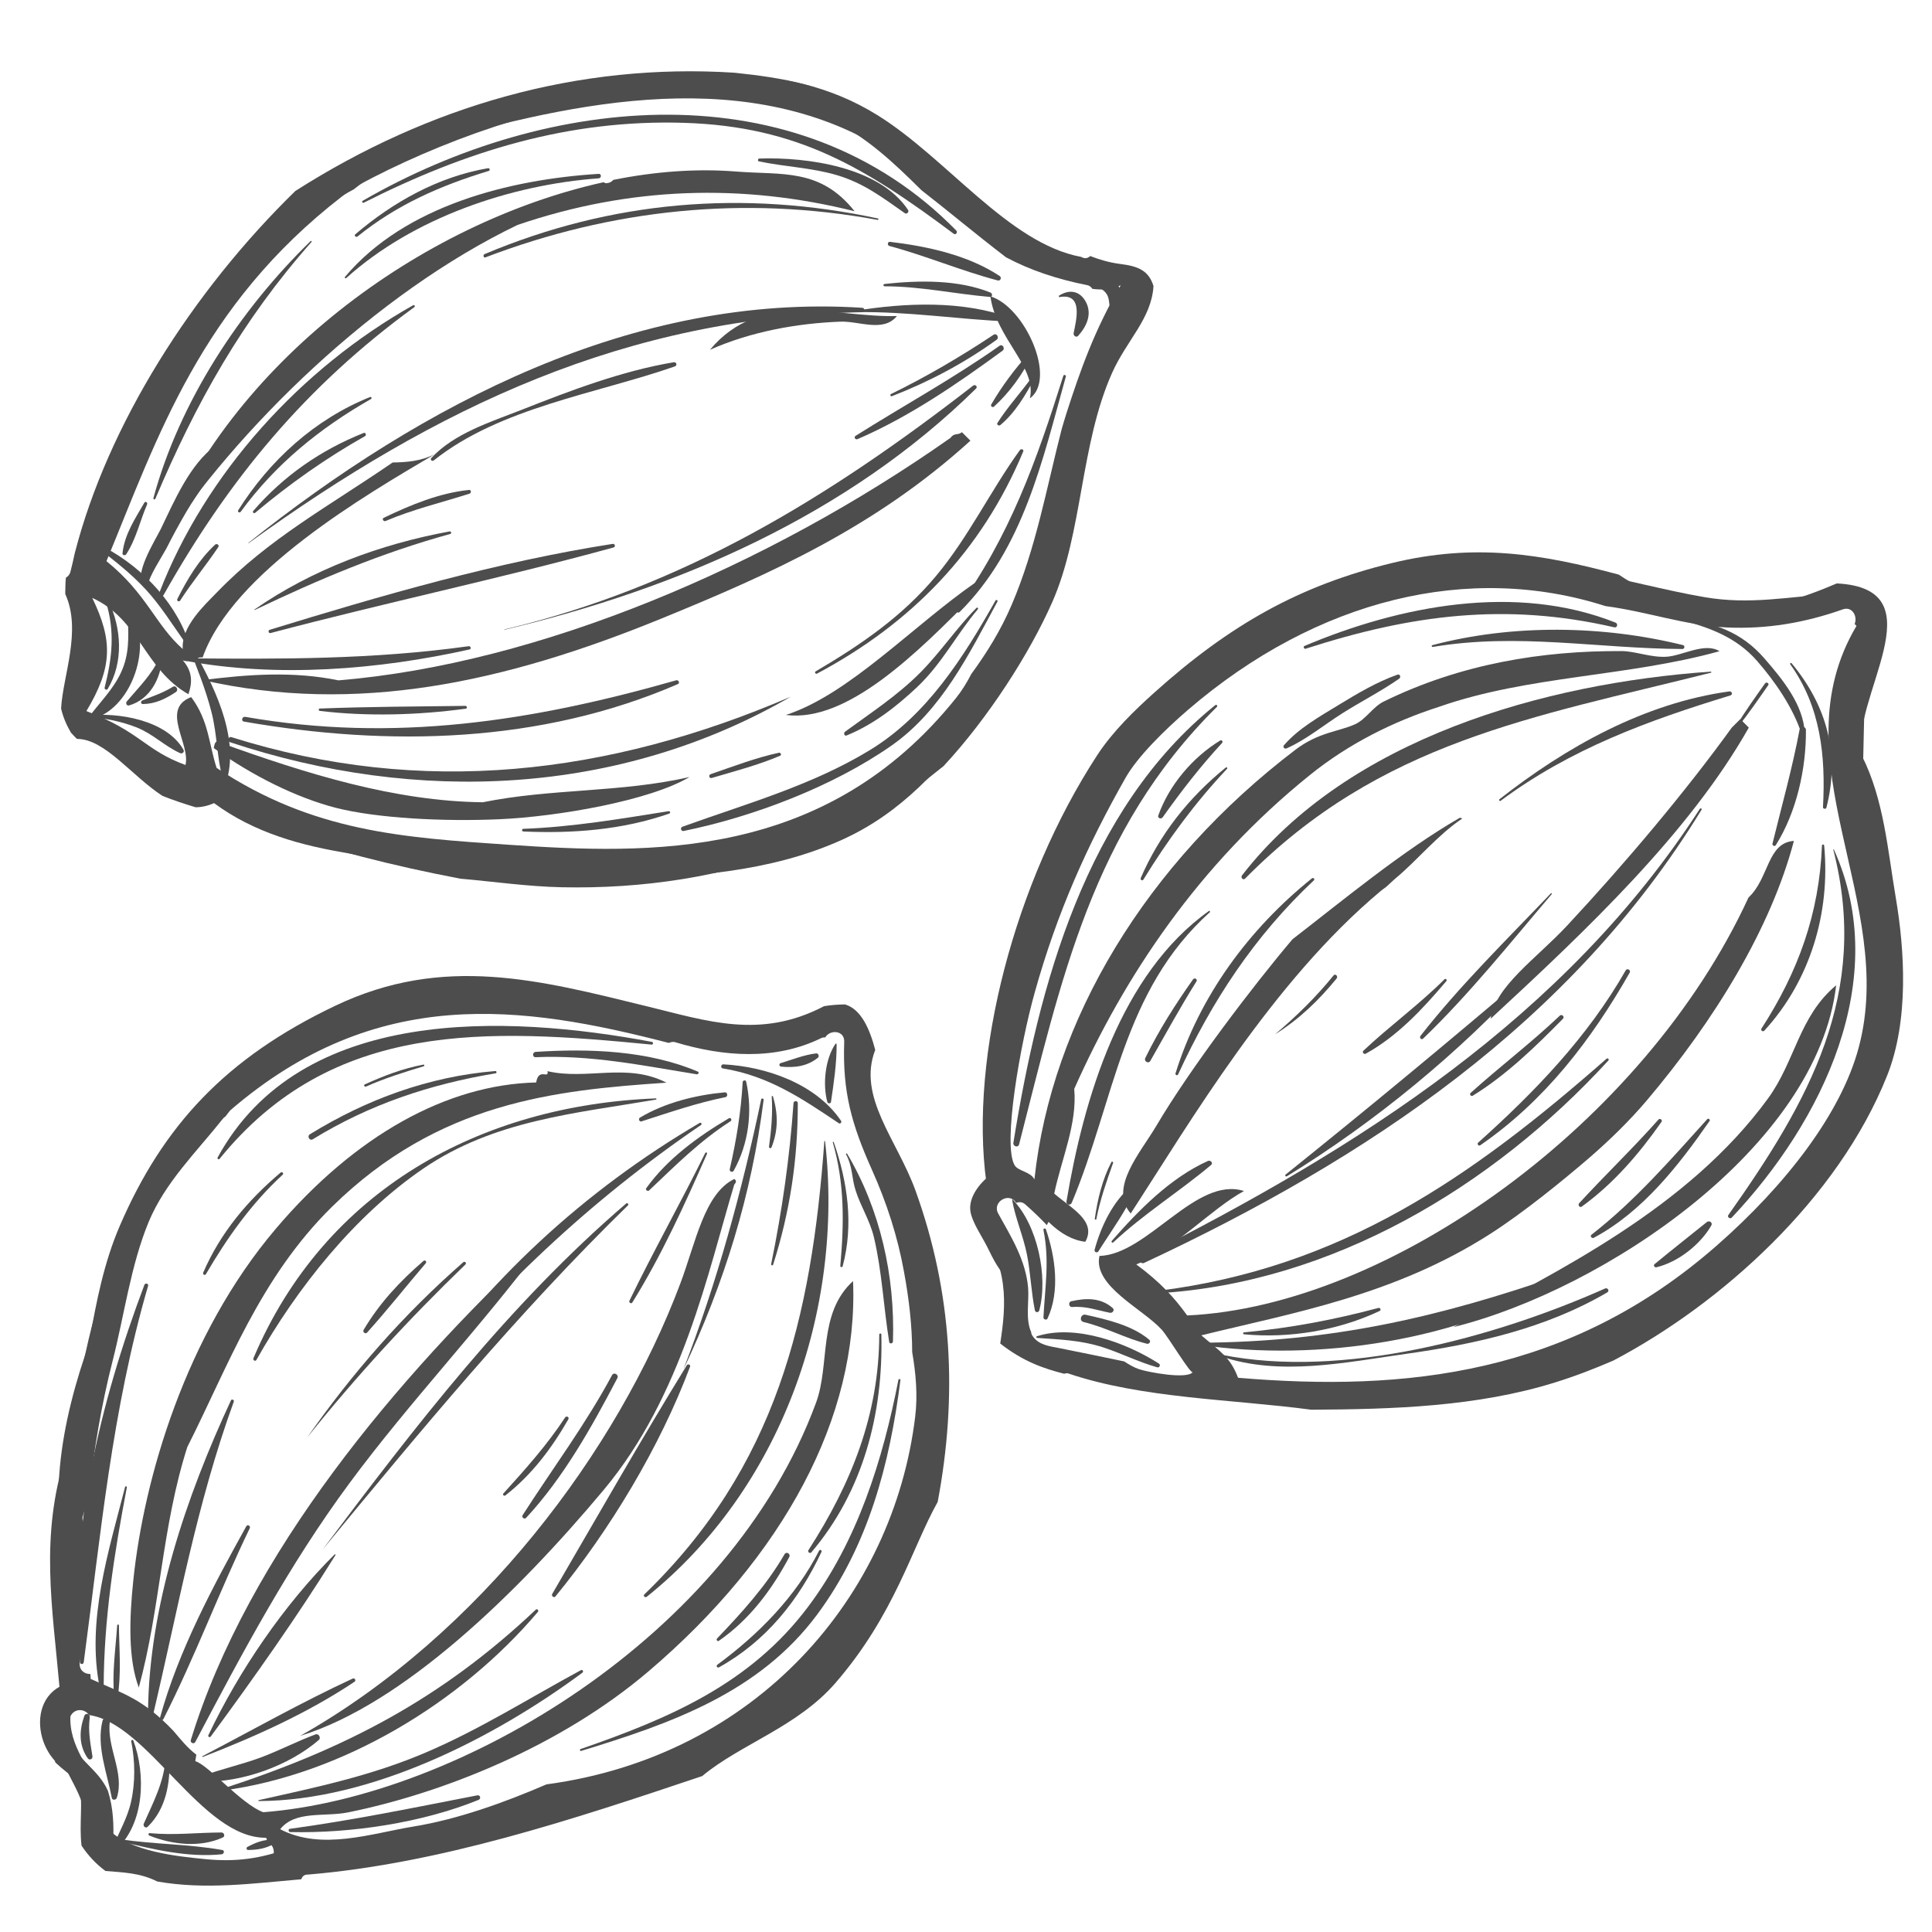<svg xmlns="http://www.w3.org/2000/svg" xmlns:xlink="http://www.w3.org/1999/xlink" width="155" zoomAndPan="magnify" viewBox="0 0 116.25 116.25" height="155" preserveAspectRatio="xMidYMid meet" version="1.0"><defs><clipPath id="c0a151c74a"><path d="M 58.609 33.16 L 114.512 33.16 L 114.512 84.969 L 58.609 84.969 Z M 58.609 33.16 " clip-rule="nonzero"/></clipPath><clipPath id="069f695192"><path d="M 2.805 58.668 L 57.223 58.668 L 57.223 113.461 L 2.805 113.461 Z M 2.805 58.668 " clip-rule="nonzero"/></clipPath><clipPath id="f350b99110"><path d="M 6 110 L 18 110 L 18 113.727 L 6 113.727 Z M 6 110 " clip-rule="nonzero"/></clipPath></defs><g clip-path="url(#c0a151c74a)"><path fill="#4d4d4d" d="M 111.84 63.031 C 110.785 66.992 107.445 71.312 103.305 74.941 C 94.418 82.738 84.574 83.75 74.496 82.902 C 74.031 81.684 73.484 81.371 72.285 80.348 C 77.75 79.004 83.879 77.957 89.672 74.242 C 91.672 72.961 94.035 71.039 95.645 69.652 C 96.848 68.613 98.07 67.414 99.059 66.25 C 103.188 61.379 106.562 55.832 107.941 50.598 C 106.324 50.707 106.453 52.855 105.211 54 C 98.945 67.605 83.59 78.59 71.434 79.152 C 70.664 78.086 69.824 77.152 68.371 76.082 C 70.766 75.102 72.832 72.77 74.852 71.664 C 71.957 70.75 69.055 75.492 66.156 75.57 C 65.75 77.375 68.77 78.758 69.898 80.004 C 70.316 80.461 71.652 82.723 71.77 82.559 C 71.441 83.016 69.035 82.559 68.531 82.383 C 68.219 82.277 67.926 82.102 67.645 81.918 C 66.344 81.648 65.043 81.375 63.738 81.117 C 63.148 81 62.512 80.938 62.141 80.402 C 62.051 80.27 62.051 80.219 62.047 80.156 C 61.688 79.367 61.93 78.297 61.863 77.488 C 61.719 75.828 60.855 74.445 60.066 73.023 C 59.672 72.316 60.738 71.699 61.141 72.375 C 61.32 72.316 61.512 72.309 61.691 72.469 C 62.145 72.867 62.578 73.285 62.992 73.719 C 63.023 73.652 63.047 73.59 63.09 73.52 C 63.828 74.246 64.566 74.633 65.305 74.719 C 65.992 73.477 64.496 72.727 63.434 71.82 C 63.871 69.723 64.828 67.621 64.637 65.52 C 67.656 58.734 72.125 52.023 78.809 46.641 C 81.18 44.727 83.859 43.406 86.605 42.523 C 91.973 40.648 97.934 40.723 103.465 39.184 C 102.578 38.633 101.238 39.453 100.289 39.516 C 99.34 39.578 98.398 39.176 97.562 39.176 C 92.824 39.152 87.91 39.93 83.246 42.219 C 82.621 42.523 82.188 43.281 81.539 43.578 C 80.559 44.023 79.34 44.055 77.957 45.105 C 68.977 51.93 63.266 61.391 62.242 70.965 C 62.004 70.492 61.266 70.477 61.051 70.113 C 60.316 68.879 61.391 62.824 62.258 59.727 C 63.617 54.859 65.434 50.84 67.73 46.793 C 68.445 45.535 70.055 43.941 71.484 42.711 C 79.27 36.02 88.414 33.844 96.602 36.469 C 99.102 36.797 101.406 37.633 103.891 37.754 C 106.301 37.867 108.605 37.473 110.879 36.668 C 111.457 36.461 111.785 37.102 111.594 37.547 C 111.633 37.586 111.672 37.621 111.707 37.66 C 106.891 45.773 114.18 54.289 111.84 63.031 Z M 114.07 54.012 C 113.582 51.141 113.359 48.117 112.039 45.492 C 111.277 42.066 116.777 35.418 110.52 35.105 C 106.215 36.961 102.039 37.676 97.398 34.574 C 92.719 33.316 88.738 32.672 83.77 33.875 C 78.184 35.23 74 37.594 69.441 41.688 C 68.285 42.727 66.961 44 66.027 45.43 C 61.059 53.043 58.316 63.535 59.348 71.133 C 59.207 71.168 59.098 71.207 59.008 71.254 C 58.777 72.125 58.684 72.875 58.777 73.707 C 60.715 76.09 60.555 78.465 60.184 80.84 C 61.582 81.941 62.824 82.348 64.027 82.66 C 64.105 82.652 64.168 82.609 64.262 82.637 C 68.762 84.16 74.113 84.184 78.898 84.824 C 83.82 84.797 88.883 84.645 93.578 83.18 C 94.773 82.809 95.934 82.359 97.074 81.867 C 103.574 78.449 110.578 72.152 113.543 64.738 C 114.879 61.402 114.602 57.152 114.07 54.012 " fill-opacity="1" fill-rule="evenodd"/></g><path fill="#4d4d4d" d="M 104.715 43.27 C 104.883 43.441 105.055 43.613 105.227 43.781 C 101.641 50.121 95.461 55.969 89.691 61.301 C 89.992 59.32 92.43 57.695 94.301 55.688 C 97.832 51.895 101.402 47.656 104.203 43.781 C 104.375 43.609 104.543 43.441 104.715 43.27 " fill-opacity="1" fill-rule="evenodd"/><path fill="#4d4d4d" d="M 110.484 59.285 C 109.348 69.004 96.559 77.586 87.449 79.855 C 93.742 76.492 101.559 72.707 106.387 66.09 C 108.031 63.832 108.246 61.145 110.484 59.285 " fill-opacity="1" fill-rule="evenodd"/><path fill="#4d4d4d" d="M 61.969 23.969 C 62.402 22.082 59.938 20.387 59.594 17.832 C 61.672 18.461 63.598 22.785 61.969 23.969 " fill-opacity="1" fill-rule="evenodd"/><path fill="#4d4d4d" d="M 83.059 53.629 C 83.168 53.535 83.293 53.453 83.41 53.363 C 83.613 53.188 83.801 52.992 84.012 52.816 C 85.277 51.762 86.52 50.227 87.988 49.25 C 87.938 49.234 87.887 49.203 87.836 49.207 C 84.398 51.188 80.73 54.23 77.77 56.516 C 75.426 59.277 71.605 64.301 69.578 67.742 C 68.605 69.387 66.715 71.477 68.035 73.016 C 71.613 67.512 76.555 59.074 83.059 53.629 " fill-opacity="1" fill-rule="nonzero"/><path fill="#4d4d4d" d="M 44.27 10.32 C 41.922 10.133 39.434 10.316 36.902 10.824 C 36.801 10.945 36.652 11.023 36.449 11.023 C 36.391 11.023 36.367 10.977 36.316 10.965 C 25.379 13.379 13.777 21.801 9.473 33.09 C 14.242 25.746 22.621 17.629 31.141 13.535 C 37.902 11.227 44.664 11.027 51.422 12.711 C 49.348 10.102 47.078 10.543 44.27 10.32 " fill-opacity="1" fill-rule="evenodd"/><path fill="#4d4d4d" d="M 53.969 19.016 C 53.152 20.02 51.699 19.309 50.559 19.355 C 47.992 19.453 45.215 19.938 42.719 21.047 C 45.789 17.363 50.332 19.125 53.969 19.016 " fill-opacity="1" fill-rule="evenodd"/><path fill="#4d4d4d" d="M 57.879 26.004 C 58.047 26.176 58.219 26.348 58.391 26.516 C 52.668 31.715 46.406 34.52 39.797 37.219 C 30.344 41.082 21.434 43.012 12.188 40.922 C 14.914 40.578 17.641 40.375 20.367 40.938 C 32.445 39.938 46.23 34.066 57.195 26.344 C 57.422 26.02 57.648 26.211 57.879 26.004 " fill-opacity="1" fill-rule="evenodd"/><path fill="#4d4d4d" d="M 58.719 35.031 C 58.793 35.258 58.871 35.484 58.715 35.711 C 55.168 39.328 50.965 43.492 47.289 43.02 C 51.094 41.781 54.906 37.672 58.719 35.031 " fill-opacity="1" fill-rule="evenodd"/><path fill="#4d4d4d" d="M 12.863 45.012 C 12.91 44.754 12.961 44.504 13.207 44.672 C 18.484 46.578 23.766 48.211 29.047 48.273 C 33.195 47.434 37.344 47.703 41.488 46.754 C 39.098 48.18 33.551 49.137 30.07 49.293 C 26.699 49.445 22.668 49.238 20.184 48.602 C 17.867 48 15.199 46.695 12.863 45.012 " fill-opacity="1" fill-rule="evenodd"/><g clip-path="url(#069f695192)"><path fill="#4d4d4d" d="M 55.066 85.258 C 53.754 96.023 45.566 105.66 32.883 107.367 C 30.332 108.469 27.527 109.473 24.867 109.906 C 22.344 110.32 19.355 111.371 16.859 110.066 C 17.762 108.922 19.523 109.34 20.953 109.051 C 26.617 107.902 33.703 105.098 39.027 100.562 C 47.148 93.645 51.668 85.25 51.328 77.082 C 49.188 79.047 49.961 82.07 49.102 84.402 C 43.906 98.52 27.57 108.137 15.84 109.043 C 14.516 108.555 12.539 106.195 11.754 105.973 C 11.762 105.84 11.801 105.711 11.812 105.578 C 11.277 105.176 10.867 104.656 10.434 104.148 C 8.605 102.227 7.465 101.926 5.457 101.023 C 5.449 100.926 5.449 100.824 5.438 100.727 C 5.117 100.734 4.789 100.535 4.793 100.121 C 4.816 97.672 4.914 95.293 5.086 92.93 C 5.047 92.395 5.016 91.855 4.957 91.32 C 5.098 90.875 5.227 90.426 5.348 89.977 C 5.648 87.285 6.082 84.605 6.777 81.883 C 7.477 79.148 7.863 76.148 8.941 73.535 C 9.938 71.129 11.832 69.309 13.422 67.301 C 13.465 67.246 13.516 67.215 13.562 67.184 C 13.664 67.059 13.75 66.934 13.855 66.809 C 22.66 59.227 31.449 60.48 40.242 62.754 C 40.355 62.711 40.473 62.664 40.629 62.711 C 43.523 63.582 46.641 63.828 49.426 62.457 C 49.508 62.418 49.582 62.422 49.656 62.422 C 49.945 61.93 50.824 61.992 50.797 62.688 C 50.688 65.695 51.242 67.656 52.465 70.387 C 53.355 72.375 54.012 74.398 54.398 76.543 C 54.695 78.156 54.883 79.766 54.887 81.355 C 55.102 82.605 55.23 83.918 55.066 85.258 Z M 16.043 112.012 C 13.965 112.676 9.145 112.871 7.414 110.824 C 7.211 110.848 7.008 110.852 6.805 110.906 C 6.859 109.855 6.824 108.809 6.496 107.762 C 6.234 107.164 5.836 106.723 5.262 106.145 C 4.734 105.609 4.316 105.078 4.164 104.449 C 4.023 104.328 3.902 104.211 3.746 104.086 C 4.074 103.871 4.102 103.656 4.172 103.441 C 4.367 102.734 5.109 102.793 5.352 103.195 C 8.91 103.688 12.141 110.633 16.008 110.578 C 16.051 110.66 16.066 110.746 16.094 110.832 C 16.555 111.023 16.664 111.812 16.043 112.012 Z M 55.086 71.637 C 53.984 68.586 51.566 66.004 52.664 63.172 C 52.316 61.863 51.805 60.73 50.852 60.438 C 50.43 60.441 50.004 60.473 49.582 60.543 C 45.754 62.551 42.555 61.434 38.914 60.547 C 32.504 58.98 26.688 57.406 20.168 60.52 C 13.582 63.66 9.805 67.734 7.199 73.781 C 5.328 78.129 5.316 83.219 3.941 87.57 C 2.398 92.465 3.148 96.641 3.582 101.535 C 3.355 101.75 3.191 101.969 3.035 102.188 C 2.676 103.609 2.949 104.73 3.332 106.051 C 3.809 106.488 4.289 106.875 4.766 107.156 C 5.016 108.453 4.75 109.75 4.906 111.051 C 5.309 111.664 5.793 112.168 6.344 112.578 C 7.383 112.668 8.422 112.68 9.461 113.211 C 12.352 113.719 15.184 113.332 18.121 113.078 C 18.199 112.91 18.281 112.785 18.559 112.793 C 26.457 112.125 34.355 109.523 42.254 106.867 C 44.543 104.953 47.977 103.914 50.273 101.262 C 53.84 97.141 54.875 93.129 56.422 90.371 C 57.621 83.996 57.312 77.805 55.086 71.637 " fill-opacity="1" fill-rule="evenodd"/></g><path fill="#4d4d4d" d="M 8.352 101.539 C 7.711 99.848 7.773 97.449 8.023 95.07 C 8.66 88.949 11.168 80.344 16.57 73.965 C 21.379 68.289 26.914 65.258 32.262 65.133 C 32.406 64.211 33.051 64.965 32.941 64.453 C 35.328 65.008 37.715 63.922 40.102 65.145 C 33.375 65.602 26.398 66.305 19.98 72.609 C 15.629 76.887 13.727 82.207 11.27 87.07 C 9.73 91.891 9.664 96.719 8.352 101.539 " fill-opacity="1" fill-rule="evenodd"/><path fill="#4d4d4d" d="M 44.18 70.941 C 44.355 71.055 44.273 71.168 44.18 71.281 C 42.605 76.504 41.074 83.973 36.316 89.66 C 31.105 95.887 24.238 102.555 18.062 104.449 C 28.879 98.34 37.152 87.301 40.934 77.234 C 41.871 74.742 42.379 71.824 44.18 70.941 " fill-opacity="1" fill-rule="evenodd"/><path fill="#4d4d4d" d="M 64.184 24.82 C 64.074 25.168 63.98 25.488 63.883 25.816 C 62.973 29.355 62.336 32.98 60.871 36.398 C 60.215 37.93 59.375 39.285 58.441 40.559 C 58.188 41.051 57.895 41.539 57.516 42.012 C 49.66 51.797 39.078 51.406 30.578 50.828 C 24.238 50.395 18.832 50.055 13.035 46.207 C 12.566 44.785 12.57 43.367 11.504 41.945 C 9.633 42.664 11.473 44.754 11.16 46.031 C 8.668 45.109 8.523 44.07 5.199 42.785 C 6.789 40.141 6.785 38.523 5.551 35.977 C 8.414 37.277 8.656 40.234 11.336 41.773 C 11.574 41.094 11.602 40.414 10.996 39.73 C 11.395 39.914 11.793 39.5 12.191 39.562 C 14.008 34.414 22.059 29.75 26.18 27.32 C 25.328 27.75 24.477 27.816 23.625 27.828 C 19.742 30.496 16.207 32.375 13.047 35.648 C 12.301 36.422 10.902 37.691 10.996 39.051 C 9.348 37.598 8.844 35.734 6.406 33.766 C 9.496 26.289 12.055 18.414 20.578 11.82 C 20.781 11.66 21.039 11.527 21.289 11.391 C 25.062 8.41 29.789 6.867 34.648 6.453 C 34.738 6.441 34.832 6.434 34.926 6.422 C 34.977 6.367 34.984 6.297 35.074 6.258 C 39.512 4.367 45.719 5.188 50.012 7.219 C 52.129 8.219 53.805 9.82 55.445 11.445 C 57.047 12.688 58.676 14.062 60.535 15.484 C 61.977 16.25 63.543 16.781 65.422 17.16 C 65.582 17.191 65.66 17.289 65.734 17.383 C 66.301 17.453 66.867 17.43 67.434 17.164 C 65.871 19.82 65 22.289 64.184 24.82 Z M 67.41 15.883 C 66.762 15.801 66.176 15.629 65.598 15.406 C 65.465 15.523 65.312 15.602 65.051 15.457 C 60.688 14.648 56.984 9.527 52.793 6.926 C 49.863 5.109 47.02 4.676 44.191 4.375 C 34.805 3.773 25.812 6.363 17.77 11.492 C 11.57 17.543 6.484 25.551 4.496 33.297 C 4.418 33.664 4.336 34.027 4.242 34.387 C 4.199 34.57 4.094 34.688 3.965 34.758 C 3.93 35.086 3.934 35.414 3.926 35.742 C 4.93 37.941 3.785 40.652 3.676 42.629 C 3.785 43.125 3.992 43.605 4.266 44.082 C 4.379 44.211 4.504 44.336 4.629 44.461 C 6.316 44.453 7.953 46.719 9.781 47.891 C 10.426 48.148 11.094 48.371 11.773 48.574 C 12.18 48.57 12.598 48.473 13.031 48.25 C 13.891 48.82 14.762 49.293 15.641 49.711 C 15.707 49.73 15.773 49.75 15.84 49.77 C 19.754 51.113 23.695 52.109 27.699 52.871 C 29.684 53.043 31.742 53.344 33.812 53.387 C 38.672 53.488 43.504 52.77 48.129 51.023 C 50.137 50.266 51.613 49.641 52.734 48.816 C 52.871 48.715 53.105 48.727 53.316 48.758 C 54.547 47.848 55.672 46.984 56.777 46.094 C 59.453 43.215 61.941 39.344 63.316 36.23 C 65.152 32.062 64.992 26.75 66.914 22.441 C 67.789 20.48 69.293 19.164 69.406 17.211 C 69.133 16.332 68.566 16.023 67.41 15.883 " fill-opacity="1" fill-rule="evenodd"/><path fill="#4d4d4d" d="M 18.945 12.676 C 27.336 7.305 43.516 1.965 52.582 8.398 C 52.906 8.625 53.188 8.152 52.977 7.887 C 49.191 3.195 41.262 4.68 36.039 5.363 C 29.68 6.195 23.641 8.16 18.738 12.41 C 18.594 12.535 18.781 12.777 18.945 12.676 " fill-opacity="1" fill-rule="nonzero"/><path fill="#4d4d4d" d="M 6.375 36.215 C 6.926 38.004 6.75 39.59 6.297 41.371 C 6.27 41.484 6.426 41.551 6.484 41.449 C 7.449 39.832 7.309 37.805 6.527 36.148 C 6.488 36.062 6.344 36.121 6.375 36.215 " fill-opacity="1" fill-rule="nonzero"/><path fill="#4d4d4d" d="M 7.691 36.84 C 7.703 37.945 7.824 38.965 7.449 40.047 C 7.055 41.191 6.234 42.008 5.504 42.938 C 5.406 43.062 5.492 43.285 5.676 43.227 C 7.977 42.523 9.199 38.781 7.891 36.785 C 7.832 36.699 7.688 36.73 7.691 36.84 " fill-opacity="1" fill-rule="nonzero"/><path fill="#4d4d4d" d="M 9.605 39.562 C 9.113 40.621 8.363 41.336 7.629 42.207 C 7.543 42.312 7.625 42.488 7.77 42.445 C 9.02 42.086 9.672 40.832 9.754 39.602 C 9.762 39.523 9.641 39.492 9.605 39.562 " fill-opacity="1" fill-rule="nonzero"/><path fill="#4d4d4d" d="M 10.395 41.328 C 9.812 41.695 9.191 41.887 8.566 42.145 C 8.457 42.188 8.461 42.363 8.594 42.363 C 9.352 42.355 9.953 42.051 10.578 41.645 C 10.773 41.516 10.594 41.203 10.395 41.328 " fill-opacity="1" fill-rule="nonzero"/><path fill="#4d4d4d" d="M 5.219 43.145 C 6.234 43.191 7.273 43.395 8.223 43.77 C 9.195 44.156 9.906 44.895 10.836 45.316 C 10.965 45.375 11.117 45.254 11.039 45.113 C 10.016 43.312 7.074 42.84 5.219 43.059 C 5.16 43.062 5.16 43.145 5.219 43.145 " fill-opacity="1" fill-rule="nonzero"/><path fill="#4d4d4d" d="M 5.812 32.914 C 6.863 33.711 7.879 34.504 8.777 35.477 C 9.664 36.438 10.348 37.551 11.105 38.613 C 11.176 38.715 11.363 38.66 11.316 38.523 C 10.465 36.066 8.25 33.844 5.906 32.75 C 5.797 32.699 5.719 32.84 5.812 32.914 " fill-opacity="1" fill-rule="nonzero"/><path fill="#4d4d4d" d="M 11.328 38.848 C 11.844 40.164 12.383 41.496 12.73 42.867 C 13.07 44.199 13.047 45.59 13.41 46.91 C 13.445 47.031 13.625 47.035 13.66 46.91 C 14.398 44.176 12.777 41.098 11.473 38.789 C 11.43 38.711 11.293 38.762 11.328 38.848 " fill-opacity="1" fill-rule="nonzero"/><path fill="#4d4d4d" d="M 24.805 8.938 C 33.727 6.312 44.285 3.789 52.836 8.781 C 53.109 8.941 53.426 8.555 53.18 8.336 C 46.285 2.141 32.18 5.301 24.781 8.883 C 24.805 8.938 24.805 8.938 24.805 8.938 " fill-opacity="1" fill-rule="nonzero"/><path fill="#4d4d4d" d="M 61.84 14.652 C 62.73 15.504 63.531 16.383 64.68 16.891 C 65.234 17.141 66.004 17.117 66.438 17.516 C 66.891 17.934 66.621 18.441 66.941 18.926 C 67.016 19.035 67.176 19.07 67.277 18.965 C 67.828 18.387 67.539 17.211 66.898 16.777 C 66.344 16.406 65.527 16.473 64.902 16.242 C 63.875 15.867 62.863 15.164 62.043 14.453 C 61.906 14.332 61.707 14.527 61.84 14.652 " fill-opacity="1" fill-rule="nonzero"/><path fill="#4d4d4d" d="M 12.445 47.988 C 14.789 49.887 17.59 50.758 20.539 51.27 C 23.777 51.832 27.363 52.574 30.633 52.375 C 30.879 52.363 30.93 52.027 30.691 51.945 C 27.98 51.031 24.922 50.961 22.105 50.539 C 18.746 50.031 15.801 49.078 12.699 47.66 C 12.504 47.57 12.25 47.824 12.445 47.988 " fill-opacity="1" fill-rule="nonzero"/><path fill="#4d4d4d" d="M 36.77 52.934 C 41.484 52.77 46.258 52.512 50.629 50.547 C 54.277 48.91 56.637 46.172 59.051 43.082 C 59.203 42.891 59.02 42.586 58.777 42.727 C 55.73 44.477 54.102 47.711 50.84 49.406 C 46.492 51.66 41.586 52.199 36.77 52.57 C 36.539 52.586 36.535 52.941 36.77 52.934 " fill-opacity="1" fill-rule="nonzero"/><path fill="#4d4d4d" d="M 11.098 39.75 C 16.656 40.793 22.754 40.305 28.25 39.078 C 28.379 39.051 28.32 38.863 28.195 38.883 C 22.406 39.688 16.926 39.66 11.117 39.613 C 11.039 39.613 11.016 39.734 11.098 39.75 " fill-opacity="1" fill-rule="nonzero"/><path fill="#4d4d4d" d="M 30.348 37.895 C 40.797 35.41 50.98 31.012 58.73 23.379 C 58.848 23.262 58.676 23.109 58.555 23.203 C 49.902 29.922 41.137 35.312 30.344 37.875 C 30.348 37.895 30.348 37.895 30.348 37.895 " fill-opacity="1" fill-rule="nonzero"/><path fill="#4d4d4d" d="M 61.898 21.273 C 61.062 22.195 60.27 23.258 59.645 24.336 C 59.582 24.441 59.723 24.543 59.812 24.465 C 60.73 23.629 61.539 22.523 62.07 21.406 C 62.121 21.301 61.984 21.172 61.898 21.273 " fill-opacity="1" fill-rule="nonzero"/><path fill="#4d4d4d" d="M 62.105 22.676 C 61.438 23.613 60.637 24.469 60.02 25.441 C 59.945 25.551 60.102 25.652 60.195 25.574 C 61.094 24.82 61.699 23.781 62.25 22.762 C 62.305 22.66 62.168 22.586 62.105 22.676 " fill-opacity="1" fill-rule="nonzero"/><path fill="#4d4d4d" d="M 63.98 22.617 C 62.367 27.738 60.742 32.312 57.555 36.688 C 57.477 36.797 57.648 36.918 57.738 36.828 C 61.578 33.016 62.727 27.691 64.133 22.66 C 64.16 22.562 64.012 22.52 63.98 22.617 " fill-opacity="1" fill-rule="nonzero"/><path fill="#4d4d4d" d="M 13.844 44.66 C 25.059 48.387 37.242 47.906 47.586 41.918 C 36.625 46.633 25.418 47.973 13.926 44.355 C 13.734 44.297 13.652 44.598 13.844 44.66 " fill-opacity="1" fill-rule="nonzero"/><path fill="#4d4d4d" d="M 49.164 40.531 C 54.84 37.504 59.059 33.172 61.57 27.164 C 61.621 27.039 61.434 26.984 61.367 27.082 C 59.582 29.555 58.281 32.316 56.309 34.672 C 54.281 37.102 51.793 38.801 49.082 40.395 C 48.992 40.445 49.074 40.582 49.164 40.531 " fill-opacity="1" fill-rule="nonzero"/><path fill="#4d4d4d" d="M 59.902 36.133 C 57.965 39.562 55.781 43.031 52.355 45.125 C 48.867 47.258 44.883 48.367 41.07 49.742 C 40.906 49.801 40.973 50.035 41.141 50 C 45.336 49.141 50.105 47.332 53.641 44.863 C 56.656 42.754 58.312 39.348 60.016 36.199 C 60.059 36.125 59.945 36.059 59.902 36.133 " fill-opacity="1" fill-rule="nonzero"/><path fill="#4d4d4d" d="M 8.969 35.082 C 8.852 34.879 9.871 33.273 10.004 33.016 C 10.383 32.262 10.789 31.523 11.211 30.797 C 11.91 29.594 12.934 28.426 13.328 27.09 C 13.387 26.895 13.148 26.684 12.969 26.812 C 11.418 27.93 10.477 30.172 9.668 31.844 C 9.355 32.484 7.949 34.684 8.672 35.309 C 8.832 35.441 9.078 35.273 8.969 35.082 " fill-opacity="1" fill-rule="nonzero"/><path fill="#4d4d4d" d="M 9.844 35.801 C 13.781 28.809 18.418 23.219 24.93 18.48 C 24.996 18.434 24.938 18.324 24.859 18.367 C 18.125 22.16 12.367 28.453 9.578 35.688 C 9.516 35.844 9.766 35.945 9.844 35.801 " fill-opacity="1" fill-rule="nonzero"/><path fill="#4d4d4d" d="M 29.215 15.484 C 36.816 12.582 44.781 11.754 52.801 13.23 C 52.859 13.238 52.883 13.156 52.824 13.145 C 44.738 11.414 36.797 12.074 29.16 15.289 C 29.043 15.34 29.09 15.535 29.215 15.484 " fill-opacity="1" fill-rule="nonzero"/><path fill="#4d4d4d" d="M 18.711 14.488 C 14.426 18.645 10.801 24.18 9.23 29.973 C 9.211 30.035 9.316 30.086 9.344 30.02 C 11.801 24.223 14.559 19.281 18.762 14.539 C 18.711 14.488 18.711 14.488 18.711 14.488 " fill-opacity="1" fill-rule="nonzero"/><path fill="#4d4d4d" d="M 21.891 12.195 C 28.027 9.098 34.203 7.176 41.164 7.391 C 48.012 7.605 52.066 10.094 57.391 14.07 C 57.508 14.156 57.641 13.973 57.543 13.875 C 47.988 4.113 32.965 5.641 21.824 12.082 C 21.75 12.125 21.812 12.234 21.891 12.195 " fill-opacity="1" fill-rule="nonzero"/><path fill="#4d4d4d" d="M 14.949 32.688 C 26.277 24.5 37.664 19.066 51.883 18.785 C 52.055 18.781 52.051 18.527 51.883 18.52 C 38.113 17.633 25.406 24.332 14.938 32.672 C 14.949 32.688 14.949 32.688 14.949 32.688 " fill-opacity="1" fill-rule="nonzero"/><path fill="#4d4d4d" d="M 26.102 27.703 C 30.098 24.52 35.895 23.691 40.609 22.047 C 40.766 21.992 40.703 21.77 40.539 21.797 C 37.418 22.32 34.32 23.5 31.383 24.66 C 29.52 25.395 27.344 26.062 25.953 27.559 C 25.863 27.656 26 27.785 26.102 27.703 " fill-opacity="1" fill-rule="nonzero"/><path fill="#4d4d4d" d="M 51.434 18.785 C 54.609 18.723 57.676 19.223 60.824 19.352 C 60.949 19.355 60.961 19.184 60.852 19.141 C 57.938 18.062 54.441 18.211 51.426 18.707 C 51.434 18.785 51.434 18.785 51.434 18.785 " fill-opacity="1" fill-rule="nonzero"/><path fill="#4d4d4d" d="M 53.227 17.227 C 55.383 17.227 57.434 17.684 59.566 17.867 C 59.727 17.883 59.727 17.66 59.602 17.605 C 57.652 16.816 55.277 16.863 53.227 17.086 C 53.137 17.094 53.133 17.227 53.227 17.227 " fill-opacity="1" fill-rule="nonzero"/><path fill="#4d4d4d" d="M 53.516 14.801 C 55.719 15.391 57.836 16.297 60.035 16.875 C 60.203 16.918 60.285 16.699 60.152 16.609 C 58.242 15.344 55.793 14.82 53.551 14.551 C 53.402 14.531 53.375 14.766 53.516 14.801 " fill-opacity="1" fill-rule="nonzero"/><path fill="#4d4d4d" d="M 8.684 30.25 C 8.125 31.219 7.488 32.16 7.371 33.293 C 7.355 33.418 7.535 33.441 7.594 33.352 C 8.191 32.441 8.422 31.34 8.852 30.348 C 8.898 30.234 8.746 30.137 8.684 30.25 " fill-opacity="1" fill-rule="nonzero"/><path fill="#4d4d4d" d="M 10.84 36.137 C 11.555 35.027 12.402 34.012 13.137 32.914 C 13.215 32.797 13.043 32.68 12.945 32.77 C 11.957 33.688 11.277 34.844 10.672 36.039 C 10.613 36.152 10.77 36.242 10.84 36.137 " fill-opacity="1" fill-rule="nonzero"/><path fill="#4d4d4d" d="M 14.484 30.793 C 16.582 27.918 19.254 25.758 22.324 24.008 C 22.391 23.973 22.344 23.859 22.273 23.887 C 18.934 25.23 16.238 27.691 14.332 30.703 C 14.27 30.801 14.422 30.883 14.484 30.793 " fill-opacity="1" fill-rule="nonzero"/><path fill="#4d4d4d" d="M 15.355 30.855 C 17.414 29.121 19.617 27.566 21.965 26.242 C 22.07 26.188 21.996 26.004 21.883 26.051 C 19.297 27.082 17.066 28.629 15.242 30.738 C 15.172 30.82 15.273 30.922 15.355 30.855 " fill-opacity="1" fill-rule="nonzero"/><path fill="#4d4d4d" d="M 23.203 31.348 C 24.852 30.645 26.555 30.246 28.254 29.703 C 28.367 29.668 28.359 29.465 28.223 29.48 C 26.426 29.664 24.707 30.383 23.09 31.156 C 22.961 31.219 23.074 31.402 23.203 31.348 " fill-opacity="1" fill-rule="nonzero"/><path fill="#4d4d4d" d="M 15.32 36.707 C 19.164 34.867 22.969 33.262 27.09 32.129 C 27.191 32.102 27.148 31.957 27.047 31.977 C 22.887 32.742 18.789 34.258 15.305 36.68 C 15.32 36.707 15.32 36.707 15.32 36.707 " fill-opacity="1" fill-rule="nonzero"/><path fill="#4d4d4d" d="M 16.285 38.09 C 23.133 36.273 30.09 34.816 36.918 32.941 C 37.062 32.902 37 32.703 36.859 32.727 C 29.883 33.816 22.973 35.824 16.23 37.895 C 16.105 37.934 16.16 38.129 16.285 38.09 " fill-opacity="1" fill-rule="nonzero"/><path fill="#4d4d4d" d="M 21.512 14.23 C 23.887 12.309 26.504 11.168 29.406 10.285 C 29.516 10.254 29.465 10.105 29.363 10.121 C 26.379 10.633 23.664 12.148 21.379 14.098 C 21.289 14.176 21.422 14.305 21.512 14.23 " fill-opacity="1" fill-rule="nonzero"/><path fill="#4d4d4d" d="M 20.836 16.73 C 24.852 13.109 30.719 11.117 36.027 10.73 C 36.195 10.719 36.199 10.453 36.027 10.461 C 30.668 10.793 24.371 12.371 20.762 16.656 C 20.715 16.707 20.785 16.777 20.836 16.73 " fill-opacity="1" fill-rule="nonzero"/><path fill="#4d4d4d" d="M 45.672 9.711 C 47.23 10.039 48.832 10.086 50.371 10.543 C 51.988 11.027 53.094 11.883 54.445 12.828 C 54.562 12.91 54.715 12.75 54.641 12.637 C 52.918 10.031 48.547 9.445 45.695 9.539 C 45.598 9.543 45.566 9.691 45.672 9.711 " fill-opacity="1" fill-rule="nonzero"/><path fill="#4d4d4d" d="M 63.73 17.879 C 65.219 17.598 64.746 19.301 64.602 20.043 C 64.57 20.195 64.758 20.336 64.875 20.207 C 65.398 19.621 65.75 18.855 65.301 18.102 C 64.922 17.461 64.281 17.414 63.703 17.805 C 63.73 17.879 63.73 17.879 63.73 17.879 " fill-opacity="1" fill-rule="nonzero"/><path fill="#4d4d4d" d="M 59.781 20.145 C 57.809 21.457 55.734 22.672 53.609 23.711 C 53.535 23.746 53.586 23.871 53.664 23.84 C 55.922 22.961 57.988 21.867 59.961 20.449 C 60.145 20.32 59.973 20.016 59.781 20.145 " fill-opacity="1" fill-rule="nonzero"/><path fill="#4d4d4d" d="M 60.145 20.805 C 57.352 22.777 54.375 24.402 51.484 26.223 C 51.355 26.305 51.465 26.48 51.602 26.422 C 54.715 25.078 57.594 23.098 60.32 21.105 C 60.5 20.977 60.328 20.676 60.145 20.805 " fill-opacity="1" fill-rule="nonzero"/><path fill="#4d4d4d" d="M 19.246 42.777 C 22.113 43.121 25.172 43.031 28.031 42.641 C 28.125 42.629 28.102 42.473 28.008 42.473 C 25.094 42.512 22.156 42.52 19.246 42.633 C 19.152 42.637 19.16 42.762 19.246 42.777 " fill-opacity="1" fill-rule="nonzero"/><path fill="#4d4d4d" d="M 14.676 43.418 C 23.41 44.941 32.547 44.734 40.793 41.16 C 40.922 41.105 40.828 40.895 40.691 40.934 C 32.035 43.398 23.727 44.703 14.754 43.133 C 14.57 43.102 14.488 43.383 14.676 43.418 " fill-opacity="1" fill-rule="nonzero"/><path fill="#4d4d4d" d="M 42.824 46.812 C 44.207 46.402 45.613 46.039 46.941 45.473 C 47.051 45.426 46.969 45.27 46.867 45.293 C 45.461 45.598 44.117 46.117 42.762 46.582 C 42.613 46.633 42.672 46.855 42.824 46.812 " fill-opacity="1" fill-rule="nonzero"/><path fill="#4d4d4d" d="M 31.488 50.031 C 34.441 50.164 37.461 49.938 40.27 48.953 C 40.363 48.922 40.324 48.793 40.23 48.809 C 37.316 49.273 34.445 49.762 31.488 49.871 C 31.387 49.875 31.387 50.027 31.488 50.031 " fill-opacity="1" fill-rule="nonzero"/><path fill="#4d4d4d" d="M 58.754 36.578 C 57.547 37.801 56.598 39.234 55.387 40.457 C 54.012 41.844 52.41 42.883 50.848 44.027 C 50.742 44.102 50.801 44.312 50.941 44.254 C 52.543 43.602 53.938 42.52 55.191 41.336 C 56.695 39.91 57.531 38.207 58.836 36.66 C 58.883 36.605 58.809 36.523 58.754 36.578 " fill-opacity="1" fill-rule="nonzero"/><path fill="#4d4d4d" d="M 4.098 101.277 C 1.234 102.129 2.316 106.684 5.082 106.801 C 5.262 106.809 5.348 106.605 5.273 106.461 C 4.91 105.707 4.215 105.348 3.781 104.66 C 3.113 103.605 3.707 102.668 4.441 101.871 C 4.676 101.617 4.449 101.172 4.098 101.277 " fill-opacity="1" fill-rule="nonzero"/><path fill="#4d4d4d" d="M 3.852 102.629 C 3.07 103.68 3.301 104.895 3.789 106.043 C 4.152 106.891 4.676 107.672 4.961 108.551 C 5.207 109.316 5.215 110.09 5.535 110.832 C 5.637 111.066 6.008 111.039 6.121 110.832 C 6.637 109.855 6.406 108.836 5.988 107.84 C 5.27 106.109 3.965 104.836 4.281 102.809 C 4.324 102.543 4.012 102.406 3.852 102.629 " fill-opacity="1" fill-rule="nonzero"/><g clip-path="url(#f350b99110)"><path fill="#4d4d4d" d="M 6.117 110.242 C 6.051 112.203 9.957 112.73 11.305 112.922 C 13.387 113.223 16.371 113.688 17.738 111.676 C 17.891 111.457 17.637 111.121 17.383 111.215 C 15.695 111.832 14.215 112.043 12.418 111.871 C 10.68 111.703 7.816 111.418 6.527 110.07 C 6.379 109.914 6.125 110.039 6.117 110.242 " fill-opacity="1" fill-rule="nonzero"/></g><path fill="#4d4d4d" d="M 5.074 103.246 C 4.762 104.125 4.734 105.012 5.277 105.793 C 5.379 105.945 5.59 105.848 5.562 105.676 C 5.438 104.875 5.289 104.156 5.402 103.336 C 5.43 103.125 5.152 103.035 5.074 103.246 " fill-opacity="1" fill-rule="nonzero"/><path fill="#4d4d4d" d="M 6.172 103.531 C 5.781 105.051 6.445 106.68 6.727 108.18 C 6.758 108.34 6.984 108.312 7.027 108.18 C 7.516 106.66 6.406 105.148 6.609 103.594 C 6.641 103.34 6.234 103.297 6.172 103.531 " fill-opacity="1" fill-rule="nonzero"/><path fill="#4d4d4d" d="M 7.898 104.777 C 8.129 105.969 8.152 107.238 7.883 108.426 C 7.664 109.406 7.152 110.242 6.793 111.164 C 6.742 111.289 6.918 111.363 7 111.285 C 8.699 109.707 8.781 106.773 8.027 104.742 C 7.996 104.66 7.879 104.691 7.898 104.777 " fill-opacity="1" fill-rule="nonzero"/><path fill="#4d4d4d" d="M 9.965 105.812 C 9.855 107.254 9.227 108.438 8.652 109.73 C 8.59 109.879 8.762 110.043 8.891 109.914 C 10 108.82 10.238 107.309 10.203 105.812 C 10.199 105.656 9.973 105.66 9.965 105.812 " fill-opacity="1" fill-rule="nonzero"/><path fill="#4d4d4d" d="M 7.215 110.789 C 9.191 111.273 11.289 111.781 13.34 111.574 C 13.477 111.562 13.535 111.344 13.375 111.316 C 11.355 110.957 9.273 110.977 7.246 110.672 C 7.168 110.66 7.133 110.77 7.215 110.789 " fill-opacity="1" fill-rule="nonzero"/><path fill="#4d4d4d" d="M 8.988 110.449 C 10.355 110.996 12.043 111.191 13.414 110.559 C 13.562 110.488 13.48 110.262 13.332 110.262 C 11.871 110.266 10.484 110.441 9.008 110.301 C 8.914 110.289 8.914 110.418 8.988 110.449 " fill-opacity="1" fill-rule="nonzero"/><path fill="#4d4d4d" d="M 16.391 110.688 C 15.797 110.707 15.402 110.859 14.883 111.133 C 14.797 111.18 14.836 111.32 14.93 111.316 C 15.527 111.301 15.938 111.238 16.465 110.961 C 16.594 110.895 16.531 110.684 16.391 110.688 " fill-opacity="1" fill-rule="nonzero"/><path fill="#4d4d4d" d="M 6.07 78.969 C 4.234 83.551 2.734 89.012 3.965 93.945 C 4.027 94.191 4.348 94.109 4.375 93.891 C 5.008 88.879 4.906 83.965 6.281 79.027 C 6.32 78.887 6.121 78.84 6.07 78.969 " fill-opacity="1" fill-rule="nonzero"/><path fill="#4d4d4d" d="M 7.48 73.293 C 6.125 77.484 4.66 81.988 4.449 86.418 C 4.438 86.621 4.727 86.645 4.785 86.465 C 6.184 82.258 6.773 77.684 7.707 73.355 C 7.738 73.211 7.531 73.152 7.48 73.293 " fill-opacity="1" fill-rule="nonzero"/><path fill="#4d4d4d" d="M 8.688 77.312 C 6.039 84.328 4.047 92.449 4.809 100.016 C 4.824 100.164 5.02 100.16 5.039 100.016 C 6.066 92.32 6.727 84.875 8.91 77.375 C 8.953 77.23 8.742 77.176 8.688 77.312 " fill-opacity="1" fill-rule="nonzero"/><path fill="#4d4d4d" d="M 43.484 64.285 C 46.246 64.734 48.215 66.074 50.473 67.586 C 50.555 67.645 50.668 67.531 50.609 67.445 C 49.102 65.219 46.105 64.172 43.52 64.043 C 43.379 64.035 43.344 64.266 43.484 64.285 " fill-opacity="1" fill-rule="nonzero"/><path fill="#4d4d4d" d="M 50.895 69.43 C 51.32 70.219 51.23 70.852 51.488 71.645 C 51.797 72.609 52.344 73.438 52.586 74.453 C 53.074 76.512 53.164 78.66 53.504 80.75 C 53.527 80.883 53.727 80.844 53.73 80.719 C 53.859 76.789 52.969 72.77 50.957 69.395 C 50.895 69.43 50.895 69.43 50.895 69.43 " fill-opacity="1" fill-rule="nonzero"/><path fill="#4d4d4d" d="M 54.059 83.023 C 53.121 87.836 51.598 92.727 48.621 96.684 C 45.133 101.328 40.27 103.395 34.934 105.242 C 34.867 105.266 34.895 105.375 34.965 105.355 C 40.367 103.707 45.672 101.852 49.164 97.156 C 52.25 93 53.535 88.094 54.18 83.039 C 54.191 82.969 54.07 82.957 54.059 83.023 " fill-opacity="1" fill-rule="nonzero"/><path fill="#4d4d4d" d="M 17.461 110.238 C 21.125 110.32 25.402 109.68 28.793 108.301 C 28.961 108.234 28.902 107.992 28.719 108.027 C 24.934 108.762 21.27 109.52 17.438 110.043 C 17.324 110.059 17.355 110.234 17.461 110.238 " fill-opacity="1" fill-rule="nonzero"/><path fill="#4d4d4d" d="M 12.176 107.195 C 14.535 107.277 17.402 106.238 19.184 104.695 C 19.332 104.566 19.172 104.289 18.988 104.359 C 17.848 104.781 16.77 105.352 15.633 105.77 C 14.48 106.191 13.277 106.453 12.129 106.879 C 11.965 106.941 11.984 107.188 12.176 107.195 " fill-opacity="1" fill-rule="nonzero"/><path fill="#4d4d4d" d="M 44.688 65.113 C 44.586 66.91 44.312 68.594 43.91 70.348 C 43.875 70.484 44.07 70.578 44.145 70.445 C 45.043 68.84 45.297 66.883 44.898 65.086 C 44.871 64.961 44.695 64.996 44.688 65.113 " fill-opacity="1" fill-rule="nonzero"/><path fill="#4d4d4d" d="M 45.801 66.152 C 44.645 71.66 43.141 77.172 41.113 82.422 C 43.586 77.199 45.219 71.906 45.949 66.176 C 45.961 66.09 45.816 66.07 45.801 66.152 " fill-opacity="1" fill-rule="nonzero"/><path fill="#4d4d4d" d="M 13.379 107.742 C 20.562 106.793 27.723 102.469 32.363 96.992 C 32.441 96.898 32.32 96.773 32.234 96.859 C 26.535 102.242 20.766 105.234 13.367 107.637 C 13.312 107.656 13.316 107.75 13.379 107.742 " fill-opacity="1" fill-rule="nonzero"/><path fill="#4d4d4d" d="M 41.328 82.148 C 38.551 86.66 35.898 91.328 33.227 95.91 C 33.156 96.023 33.332 96.172 33.422 96.059 C 36.699 92.055 39.707 87.078 41.523 82.23 C 41.566 82.113 41.387 82.047 41.328 82.148 " fill-opacity="1" fill-rule="nonzero"/><path fill="#4d4d4d" d="M 49.602 68.66 C 48.832 79.312 46.703 88.27 38.773 95.934 C 38.676 96.027 38.816 96.156 38.918 96.078 C 46.988 89.609 50.801 78.852 49.645 68.66 C 49.602 68.66 49.602 68.66 49.602 68.66 " fill-opacity="1" fill-rule="nonzero"/><path fill="#4d4d4d" d="M 15.555 108.371 C 22.32 108.359 29.723 104.59 35.043 100.648 C 35.133 100.582 35.055 100.441 34.953 100.496 C 31.836 102.18 28.875 104.062 25.602 105.457 C 22.32 106.859 19.008 107.547 15.547 108.32 C 15.555 108.371 15.555 108.371 15.555 108.371 " fill-opacity="1" fill-rule="nonzero"/><path fill="#4d4d4d" d="M 39.488 66.09 C 28.918 66.496 19.539 71.59 15.25 81.723 C 15.203 81.84 15.359 81.945 15.43 81.824 C 17.871 77.496 21.332 73.141 25.484 70.305 C 29.738 67.406 34.57 67 39.496 66.16 C 39.488 66.09 39.488 66.09 39.488 66.09 " fill-opacity="1" fill-rule="nonzero"/><path fill="#4d4d4d" d="M 13.898 84.258 C 11.211 90.039 8.957 96.633 8.906 103.066 C 8.902 103.25 9.184 103.293 9.227 103.109 C 10.734 96.734 11.816 90.531 14.07 84.332 C 14.105 84.234 13.945 84.164 13.898 84.258 " fill-opacity="1" fill-rule="nonzero"/><path fill="#4d4d4d" d="M 42.102 67.566 C 35.141 71.648 29.18 77.133 24.648 83.828 C 24.605 83.895 24.711 83.977 24.762 83.914 C 29.777 77.637 35.52 72.227 42.176 67.695 C 42.258 67.645 42.188 67.516 42.102 67.566 " fill-opacity="1" fill-rule="nonzero"/><path fill="#4d4d4d" d="M 32.383 74.906 C 23.949 82.816 14.91 93.496 11.48 104.707 C 11.434 104.863 11.672 104.969 11.75 104.82 C 14.602 99.41 17.387 94.168 21.035 89.234 C 24.664 84.328 28.887 79.906 32.535 75.023 C 32.605 74.934 32.457 74.836 32.383 74.906 " fill-opacity="1" fill-rule="nonzero"/><path fill="#4d4d4d" d="M 37.676 72.418 C 30.602 78.484 24.973 85.84 19.402 93.25 C 25.285 86.117 31.164 78.992 37.785 72.527 C 37.855 72.457 37.75 72.355 37.676 72.418 " fill-opacity="1" fill-rule="nonzero"/><path fill="#4d4d4d" d="M 20.148 93.516 C 17.09 96.551 14.383 100.527 12.539 104.406 C 12.496 104.5 12.617 104.57 12.68 104.488 C 15.273 100.965 17.887 97.273 20.195 93.555 C 20.148 93.516 20.148 93.516 20.148 93.516 " fill-opacity="1" fill-rule="nonzero"/><path fill="#4d4d4d" d="M 13.207 69.734 C 20.004 61.34 29.367 61.895 39.211 62.855 C 39.305 62.867 39.324 62.707 39.23 62.691 C 30.457 61.051 18.098 60.484 13.094 69.648 C 13.059 69.715 13.152 69.797 13.207 69.734 " fill-opacity="1" fill-rule="nonzero"/><path fill="#4d4d4d" d="M 7.527 89.469 C 6.539 93.336 5.195 97.496 5.996 101.52 C 6.023 101.656 6.238 101.621 6.238 101.484 C 6.254 97.391 6.867 93.508 7.633 89.496 C 7.645 89.434 7.547 89.402 7.527 89.469 " fill-opacity="1" fill-rule="nonzero"/><path fill="#4d4d4d" d="M 7.051 97.801 C 6.957 99.219 6.727 100.703 6.875 102.121 C 6.887 102.227 7.055 102.273 7.074 102.148 C 7.309 100.73 7.172 99.234 7.156 97.801 C 7.156 97.73 7.055 97.734 7.051 97.801 " fill-opacity="1" fill-rule="nonzero"/><path fill="#4d4d4d" d="M 14.82 91.836 C 12.809 95.465 10.734 99.332 9.629 103.352 C 9.598 103.473 9.773 103.555 9.832 103.438 C 11.734 99.707 13.203 95.734 15.027 91.957 C 15.094 91.82 14.898 91.699 14.82 91.836 " fill-opacity="1" fill-rule="nonzero"/><path fill="#4d4d4d" d="M 12.184 105.723 C 15.328 104.504 18.516 103.074 21.328 101.195 C 21.449 101.117 21.344 100.945 21.215 101.004 C 18.145 102.426 15.164 104.113 12.164 105.68 C 12.184 105.723 12.184 105.723 12.184 105.723 " fill-opacity="1" fill-rule="nonzero"/><path fill="#4d4d4d" d="M 22.027 65.379 C 23.164 64.871 24.312 64.516 25.5 64.156 C 25.559 64.137 25.535 64.047 25.473 64.059 C 24.246 64.289 23.086 64.734 21.949 65.25 C 21.863 65.289 21.938 65.418 22.027 65.379 " fill-opacity="1" fill-rule="nonzero"/><path fill="#4d4d4d" d="M 18.82 68.551 C 22.238 66.449 25.883 65.238 29.824 64.582 C 29.902 64.57 29.887 64.438 29.805 64.445 C 25.801 64.773 22.051 66.152 18.648 68.25 C 18.457 68.367 18.629 68.668 18.82 68.551 " fill-opacity="1" fill-rule="nonzero"/><path fill="#4d4d4d" d="M 32.23 63.613 C 35.574 63.469 38.652 64.113 41.922 64.641 C 42.012 64.656 42.094 64.523 41.988 64.48 C 38.988 63.203 35.441 63.082 32.23 63.293 C 32.027 63.309 32.023 63.621 32.23 63.613 " fill-opacity="1" fill-rule="nonzero"/><path fill="#4d4d4d" d="M 46.434 65.957 C 46.5 66.98 46.414 67.977 46.273 68.988 C 46.258 69.09 46.387 69.129 46.426 69.031 C 46.836 67.984 46.82 67.016 46.504 65.949 C 46.434 65.957 46.434 65.957 46.434 65.957 " fill-opacity="1" fill-rule="nonzero"/><path fill="#4d4d4d" d="M 47.746 66.379 C 47.52 69.621 47.055 72.879 46.402 76.059 C 46.383 76.137 46.496 76.172 46.52 76.094 C 47.543 72.875 48.008 69.75 48.004 66.379 C 48.004 66.215 47.758 66.215 47.746 66.379 " fill-opacity="1" fill-rule="nonzero"/><path fill="#4d4d4d" d="M 43.613 65.727 C 41.871 65.887 40.02 66.344 38.508 67.246 C 38.391 67.316 38.469 67.52 38.605 67.473 C 40.293 66.93 41.902 66.371 43.652 66.016 C 43.812 65.984 43.781 65.711 43.613 65.727 " fill-opacity="1" fill-rule="nonzero"/><path fill="#4d4d4d" d="M 43.855 67.289 C 42.004 68.383 40.152 69.73 38.887 71.492 C 38.812 71.598 38.973 71.711 39.062 71.625 C 40.645 70.125 42.105 68.652 43.957 67.465 C 44.07 67.395 43.969 67.219 43.855 67.289 " fill-opacity="1" fill-rule="nonzero"/><path fill="#4d4d4d" d="M 42.438 69.371 C 40.965 72.359 39.328 75.262 37.875 78.262 C 37.82 78.379 37.984 78.48 38.051 78.367 C 39.816 75.523 41.195 72.484 42.539 69.43 C 42.57 69.363 42.473 69.305 42.438 69.371 " fill-opacity="1" fill-rule="nonzero"/><path fill="#4d4d4d" d="M 50.105 68.719 C 50.828 71.215 50.789 73.617 50.562 76.172 C 50.555 76.254 50.684 76.27 50.703 76.191 C 51.375 73.699 51 71.105 50.16 68.703 C 50.105 68.719 50.105 68.719 50.105 68.719 " fill-opacity="1" fill-rule="nonzero"/><path fill="#4d4d4d" d="M 52.906 80.297 C 52.895 85.113 51.219 89.281 48.645 93.273 C 48.574 93.379 48.734 93.504 48.82 93.406 C 51.941 89.734 53.152 85.043 53.031 80.297 C 53.031 80.219 52.91 80.219 52.906 80.297 " fill-opacity="1" fill-rule="nonzero"/><path fill="#4d4d4d" d="M 47.207 93.52 C 46.105 95.414 44.656 97.012 43.145 98.59 C 43.078 98.66 43.168 98.789 43.254 98.73 C 45.109 97.445 46.438 95.66 47.492 93.684 C 47.59 93.496 47.312 93.332 47.207 93.52 " fill-opacity="1" fill-rule="nonzero"/><path fill="#4d4d4d" d="M 49.289 93.301 C 47.875 96.078 45.66 98.328 43.168 100.164 C 43.07 100.234 43.152 100.383 43.262 100.324 C 46.098 98.75 48.062 96.289 49.43 93.379 C 49.473 93.289 49.34 93.207 49.289 93.301 " fill-opacity="1" fill-rule="nonzero"/><path fill="#4d4d4d" d="M 16.883 70.555 C 14.902 72.23 13.262 74.176 12.23 76.57 C 12.184 76.68 12.328 76.773 12.391 76.664 C 13.672 74.473 15.133 72.406 17.012 70.68 C 17.094 70.602 16.969 70.48 16.883 70.555 " fill-opacity="1" fill-rule="nonzero"/><path fill="#4d4d4d" d="M 25.48 75.871 C 24.055 77.102 22.844 78.398 21.879 80.02 C 21.801 80.148 21.988 80.297 22.09 80.18 C 23.309 78.824 24.434 77.398 25.617 76.012 C 25.699 75.914 25.574 75.789 25.48 75.871 " fill-opacity="1" fill-rule="nonzero"/><path fill="#4d4d4d" d="M 27.875 75.949 C 24.289 79.082 21.207 82.605 18.48 86.5 C 21.418 82.824 24.621 79.348 28.008 76.082 C 28.094 75.996 27.965 75.871 27.875 75.949 " fill-opacity="1" fill-rule="nonzero"/><path fill="#4d4d4d" d="M 34.004 85.289 C 32.922 86.941 31.617 88.398 30.293 89.859 C 30.219 89.941 30.328 90.043 30.414 89.977 C 32.008 88.73 33.195 87.145 34.199 85.398 C 34.27 85.273 34.086 85.168 34.004 85.289 " fill-opacity="1" fill-rule="nonzero"/><path fill="#4d4d4d" d="M 36.828 82.742 C 35.238 85.703 33.254 88.352 31.445 91.172 C 31.367 91.297 31.555 91.445 31.656 91.332 C 33.918 88.895 35.613 85.852 37.145 82.926 C 37.254 82.719 36.941 82.535 36.828 82.742 " fill-opacity="1" fill-rule="nonzero"/><path fill="#4d4d4d" d="M 50.281 62.793 C 49.648 63.707 49.492 65.246 49.781 66.309 C 49.809 66.406 49.98 66.422 50 66.309 C 50.168 65.188 50.352 63.934 50.34 62.809 C 50.281 62.793 50.281 62.793 50.281 62.793 " fill-opacity="1" fill-rule="nonzero"/><path fill="#4d4d4d" d="M 47 64.18 C 47.828 64.258 48.566 64.164 49.219 63.641 C 49.312 63.562 49.238 63.363 49.109 63.383 C 48.375 63.473 47.68 63.754 46.973 63.969 C 46.852 64.004 46.883 64.168 47 64.18 " fill-opacity="1" fill-rule="nonzero"/><path fill="#4d4d4d" d="M 59.77 70.574 C 59.047 71.051 58.238 72.004 58.395 72.914 C 58.512 73.574 59.098 74.418 59.395 75.012 C 59.777 75.781 60.121 76.535 60.801 77.078 C 60.945 77.195 61.215 77.137 61.203 76.914 C 61.137 75.785 60.477 74.816 59.941 73.848 C 59.602 73.238 59.18 72.723 59.445 72.016 C 59.613 71.574 59.922 71.258 60.059 70.797 C 60.102 70.637 59.914 70.48 59.77 70.574 " fill-opacity="1" fill-rule="nonzero"/><path fill="#4d4d4d" d="M 60.898 72.191 C 61.094 73.312 61.57 74.363 61.793 75.488 C 62.016 76.605 62.043 77.742 62.273 78.855 C 62.305 78.988 62.5 78.98 62.531 78.855 C 63.082 76.812 62.422 73.711 60.93 72.172 C 60.898 72.191 60.898 72.191 60.898 72.191 " fill-opacity="1" fill-rule="nonzero"/><path fill="#4d4d4d" d="M 62.785 74.012 C 63.16 75.859 62.879 77.43 62.785 79.266 C 62.777 79.395 62.977 79.457 63.031 79.336 C 63.793 77.695 63.5 75.621 62.934 73.973 C 62.902 73.879 62.77 73.918 62.785 74.012 " fill-opacity="1" fill-rule="nonzero"/><path fill="#4d4d4d" d="M 62.402 80.504 C 63.742 80.598 65.004 80.637 66.309 81.051 C 67.438 81.41 68.496 81.953 69.633 82.273 C 69.773 82.312 69.848 82.121 69.73 82.047 C 67.773 80.793 64.699 79.656 62.387 80.406 C 62.336 80.426 62.348 80.496 62.402 80.504 " fill-opacity="1" fill-rule="nonzero"/><path fill="#4d4d4d" d="M 65.199 79.547 C 66.523 79.863 67.715 80.531 69.016 80.855 C 69.148 80.887 69.27 80.715 69.156 80.617 C 68.133 79.746 66.598 79.395 65.32 79.109 C 65.035 79.047 64.914 79.48 65.199 79.547 " fill-opacity="1" fill-rule="nonzero"/><path fill="#4d4d4d" d="M 64.508 78.645 C 65.34 78.578 66.004 78.836 66.789 78.992 C 66.941 79.02 67.09 78.828 66.953 78.707 C 66.242 78.078 65.352 78.094 64.461 78.297 C 64.266 78.34 64.305 78.66 64.508 78.645 " fill-opacity="1" fill-rule="nonzero"/><path fill="#4d4d4d" d="M 95.23 34.793 C 99.18 36.727 106.488 39.18 110.504 36.316 C 110.734 36.152 110.68 35.719 110.348 35.738 C 107.641 35.887 105.336 36.41 102.559 35.93 C 100.148 35.516 97.793 34.852 95.387 34.43 C 95.18 34.391 95.012 34.688 95.23 34.793 " fill-opacity="1" fill-rule="nonzero"/><path fill="#4d4d4d" d="M 101.094 37.297 C 102.859 37.75 104.473 38.348 105.707 39.75 C 106.797 40.992 107.887 42.574 108.398 44.148 C 108.434 44.25 108.598 44.238 108.594 44.125 C 108.523 42.414 107.258 40.875 106.172 39.625 C 104.789 38.027 103.16 37.48 101.121 37.199 C 101.059 37.191 101.031 37.277 101.094 37.297 " fill-opacity="1" fill-rule="nonzero"/><path fill="#4d4d4d" d="M 111.996 41.707 C 111.812 43.129 111.477 44.527 111.383 45.961 C 111.301 47.215 111.648 48.324 111.848 49.547 C 111.875 49.695 112.094 49.676 112.133 49.547 C 112.469 48.344 112.074 47.188 112.105 45.961 C 112.141 44.547 112.156 43.121 112.219 41.707 C 112.227 41.562 112.016 41.57 111.996 41.707 " fill-opacity="1" fill-rule="nonzero"/><path fill="#4d4d4d" d="M 102.961 40.41 C 92.957 41.109 81.137 44.406 74.734 52.672 C 74.633 52.805 74.797 52.988 74.922 52.863 C 83.062 44.613 92.238 43.168 102.969 40.473 C 102.961 40.41 102.961 40.41 102.961 40.41 " fill-opacity="1" fill-rule="nonzero"/><path fill="#4d4d4d" d="M 72.766 54.797 C 67.418 58.59 65.211 66.098 64.172 72.285 C 64.133 72.496 64.406 72.566 64.488 72.371 C 67.078 66.203 67.52 59.617 72.82 54.867 C 72.766 54.797 72.766 54.797 72.766 54.797 " fill-opacity="1" fill-rule="nonzero"/><path fill="#4d4d4d" d="M 90.289 48.188 C 94.504 45.055 99.152 43.363 104.121 41.844 C 104.277 41.797 104.211 41.582 104.055 41.602 C 98.93 42.309 94.23 44.949 90.219 48.094 C 90.168 48.137 90.238 48.227 90.289 48.188 " fill-opacity="1" fill-rule="nonzero"/><path fill="#4d4d4d" d="M 106.203 41.121 C 105.602 41.969 105.008 42.805 104.461 43.688 C 104.426 43.742 104.516 43.816 104.559 43.762 C 105.207 42.941 105.797 42.09 106.395 41.23 C 106.477 41.117 106.281 41.008 106.203 41.121 " fill-opacity="1" fill-rule="nonzero"/><path fill="#4d4d4d" d="M 91.902 58.641 C 87.102 62.727 82.277 66.727 77.355 70.676 C 77.297 70.723 77.371 70.82 77.434 70.777 C 82.754 67.504 87.797 63.352 92.02 58.754 C 92.09 58.676 91.98 58.574 91.902 58.641 " fill-opacity="1" fill-rule="nonzero"/><path fill="#4d4d4d" d="M 102.281 48.668 C 94.172 61.223 81.746 69.062 68.66 75.672 C 68.453 75.777 68.637 76.09 68.848 75.988 C 82.266 69.711 94.535 61.555 102.383 48.723 C 102.422 48.66 102.32 48.605 102.281 48.668 " fill-opacity="1" fill-rule="nonzero"/><path fill="#4d4d4d" d="M 69.676 77.816 C 80.129 77.195 89.793 71.43 96.777 63.812 C 96.844 63.742 96.742 63.641 96.668 63.703 C 88.547 70.836 80.738 76.285 69.676 77.672 C 69.59 77.684 69.582 77.82 69.676 77.816 " fill-opacity="1" fill-rule="nonzero"/><path fill="#4d4d4d" d="M 108.289 43.867 C 107.848 46.215 107.219 48.445 106.652 50.762 C 106.625 50.883 106.789 50.957 106.855 50.848 C 108.102 48.863 108.684 46.246 108.664 43.918 C 108.664 43.707 108.328 43.648 108.289 43.867 " fill-opacity="1" fill-rule="nonzero"/><path fill="#4d4d4d" d="M 72.207 80.926 C 79.328 81.957 87.812 80.66 94.043 76.973 C 94.176 76.891 94.086 76.656 93.93 76.711 C 86.555 79.273 80.113 80.75 72.223 80.793 C 72.152 80.793 72.129 80.914 72.207 80.926 " fill-opacity="1" fill-rule="nonzero"/><path fill="#4d4d4d" d="M 73.477 81.617 C 77.016 82.816 80.934 81.98 84.562 81.469 C 88.797 80.875 92.996 79.941 96.715 77.762 C 96.863 77.672 96.73 77.461 96.578 77.531 C 89.938 80.48 80.793 82.984 73.504 81.516 C 73.438 81.504 73.41 81.598 73.477 81.617 " fill-opacity="1" fill-rule="nonzero"/><path fill="#4d4d4d" d="M 110.309 51.117 C 112.535 59.781 108.832 66.27 103.996 73.109 C 103.91 73.23 104.098 73.371 104.199 73.266 C 109.629 67.512 113.871 58.898 110.34 51.102 C 110.309 51.117 110.309 51.117 110.309 51.117 " fill-opacity="1" fill-rule="nonzero"/><path fill="#4d4d4d" d="M 109.629 50.879 C 109.465 54.973 108.199 58.473 105.988 61.891 C 105.922 61.992 106.074 62.109 106.156 62.02 C 108.926 59.004 110.141 54.914 109.762 50.879 C 109.75 50.793 109.629 50.793 109.629 50.879 " fill-opacity="1" fill-rule="nonzero"/><path fill="#4d4d4d" d="M 107.719 39.969 C 109.562 42.539 109.855 45.5 109.691 48.562 C 109.684 48.684 109.871 48.707 109.898 48.59 C 110.73 45.355 109.898 42.434 107.801 39.906 C 107.762 39.859 107.684 39.918 107.719 39.969 " fill-opacity="1" fill-rule="nonzero"/><path fill="#4d4d4d" d="M 73.121 42.43 C 65.332 48.703 62.496 59.305 60.977 68.762 C 60.941 68.98 61.262 69.082 61.32 68.855 C 63.859 58.984 65.684 49.992 73.223 42.531 C 73.289 42.465 73.191 42.375 73.121 42.43 " fill-opacity="1" fill-rule="nonzero"/><path fill="#4d4d4d" d="M 78.562 39.035 C 84.887 36.992 90.586 36.234 97.129 37.746 C 97.316 37.789 97.375 37.531 97.203 37.461 C 91.215 35.082 84.242 36.438 78.492 38.867 C 78.395 38.906 78.465 39.07 78.562 39.035 " fill-opacity="1" fill-rule="nonzero"/><path fill="#4d4d4d" d="M 86.215 38.926 C 91.328 38.066 96.137 39.027 101.234 39.051 C 101.367 39.051 101.398 38.848 101.266 38.816 C 96.426 37.621 91.008 37.547 86.184 38.82 C 86.117 38.84 86.148 38.938 86.215 38.926 " fill-opacity="1" fill-rule="nonzero"/><path fill="#4d4d4d" d="M 73.422 44.555 C 71.77 45.562 70.34 47.242 69.695 49.07 C 69.641 49.234 69.871 49.305 69.957 49.18 C 71.086 47.594 72.215 46.133 73.535 44.703 C 73.605 44.629 73.516 44.5 73.422 44.555 " fill-opacity="1" fill-rule="nonzero"/><path fill="#4d4d4d" d="M 73.75 46.188 C 71.527 47.992 69.785 50.195 68.641 52.828 C 68.594 52.938 68.738 53.027 68.801 52.922 C 70.262 50.543 71.91 48.297 73.828 46.266 C 73.883 46.211 73.805 46.137 73.75 46.188 " fill-opacity="1" fill-rule="nonzero"/><path fill="#4d4d4d" d="M 71.785 58.93 C 70.715 60.445 69.727 61.992 68.914 63.66 C 68.816 63.859 69.102 64.031 69.215 63.836 C 70.125 62.234 71.012 60.617 71.992 59.051 C 72.074 58.918 71.875 58.805 71.785 58.93 " fill-opacity="1" fill-rule="nonzero"/><path fill="#4d4d4d" d="M 78.938 52.852 C 75.152 55.898 72.176 59.93 70.73 64.59 C 70.703 64.68 70.844 64.742 70.883 64.656 C 72.922 60.227 75.484 56.328 79.055 52.973 C 79.137 52.895 79.02 52.785 78.938 52.852 " fill-opacity="1" fill-rule="nonzero"/><path fill="#4d4d4d" d="M 80.242 58.691 C 79.191 59.992 78 61.156 76.723 62.234 C 78.168 61.332 79.355 60.188 80.426 58.875 C 80.531 58.746 80.348 58.559 80.242 58.691 " fill-opacity="1" fill-rule="nonzero"/><path fill="#4d4d4d" d="M 65.969 73.355 C 66.191 72.184 66.582 71.094 66.977 69.969 C 67 69.91 66.902 69.867 66.871 69.926 C 66.32 70.996 66.047 72.145 65.875 73.328 C 65.867 73.391 65.957 73.418 65.969 73.355 " fill-opacity="1" fill-rule="nonzero"/><path fill="#4d4d4d" d="M 66.09 75.297 C 66.852 74.09 67.781 72.828 68.348 71.523 C 68.418 71.367 68.25 71.23 68.109 71.34 C 66.969 72.258 66.238 73.809 65.863 75.199 C 65.828 75.336 66.016 75.414 66.09 75.297 " fill-opacity="1" fill-rule="nonzero"/><path fill="#4d4d4d" d="M 66.988 74.754 C 68.824 73.031 70.953 71.711 72.871 70.098 C 73.016 69.977 72.832 69.789 72.684 69.855 C 70.414 70.875 68.508 72.824 66.898 74.664 C 66.848 74.727 66.926 74.809 66.988 74.754 " fill-opacity="1" fill-rule="nonzero"/><path fill="#4d4d4d" d="M 86.914 58.926 C 85.379 60.457 83.617 61.734 82.039 63.219 C 81.941 63.312 82.066 63.461 82.18 63.402 C 84.109 62.332 85.617 60.695 87.027 59.035 C 87.094 58.961 86.988 58.852 86.914 58.926 " fill-opacity="1" fill-rule="nonzero"/><path fill="#4d4d4d" d="M 93.336 53.734 C 90.664 56.539 87.863 59.277 85.473 62.328 C 85.383 62.441 85.523 62.598 85.633 62.492 C 88.43 59.801 90.867 56.73 93.383 53.785 C 93.336 53.734 93.336 53.734 93.336 53.734 " fill-opacity="1" fill-rule="nonzero"/><path fill="#4d4d4d" d="M 93.855 61.113 C 92.133 62.75 90.246 64.176 88.488 65.762 C 88.398 65.844 88.516 65.996 88.617 65.93 C 90.645 64.68 92.379 62.988 94.043 61.301 C 94.164 61.18 93.98 60.996 93.855 61.113 " fill-opacity="1" fill-rule="nonzero"/><path fill="#4d4d4d" d="M 97.82 58.387 C 95.543 62.387 92.348 65.703 88.941 68.754 C 88.855 68.832 88.969 68.98 89.066 68.914 C 92.949 66.234 95.742 62.59 98.059 58.527 C 98.148 58.371 97.91 58.234 97.82 58.387 " fill-opacity="1" fill-rule="nonzero"/><path fill="#4d4d4d" d="M 99.793 67.363 C 98.258 69.094 96.586 70.695 95.02 72.398 C 94.926 72.504 95.051 72.691 95.176 72.602 C 97.094 71.215 98.625 69.426 99.977 67.5 C 100.051 67.395 99.879 67.262 99.793 67.363 " fill-opacity="1" fill-rule="nonzero"/><path fill="#4d4d4d" d="M 102.727 67.34 C 100.496 69.809 98.391 72.242 95.758 74.297 C 95.652 74.383 95.789 74.539 95.898 74.48 C 98.836 72.91 101 70.137 102.867 67.449 C 102.926 67.367 102.793 67.27 102.727 67.34 " fill-opacity="1" fill-rule="nonzero"/><path fill="#4d4d4d" d="M 74.855 80.285 C 77.582 80.547 80.547 80.051 83.02 78.879 C 83.121 78.832 83.051 78.672 82.945 78.699 C 80.238 79.418 77.648 79.91 74.855 80.168 C 74.781 80.176 74.781 80.277 74.855 80.285 " fill-opacity="1" fill-rule="nonzero"/><path fill="#4d4d4d" d="M 102.699 73.535 C 101.656 74.379 100.586 75.211 99.555 76.066 C 99.465 76.141 99.562 76.277 99.664 76.254 C 100.969 75.941 102.297 74.902 102.969 73.742 C 103.074 73.562 102.844 73.414 102.699 73.535 " fill-opacity="1" fill-rule="nonzero"/><path fill="#4d4d4d" d="M 77.414 45.031 C 78.605 44.504 79.676 43.609 80.785 42.91 C 81.906 42.203 83.102 41.594 84.191 40.836 C 84.309 40.758 84.242 40.539 84.09 40.594 C 82.828 41.039 81.648 41.746 80.508 42.441 C 79.391 43.121 78.125 43.836 77.262 44.836 C 77.164 44.945 77.285 45.086 77.414 45.031 " fill-opacity="1" fill-rule="nonzero"/></svg>